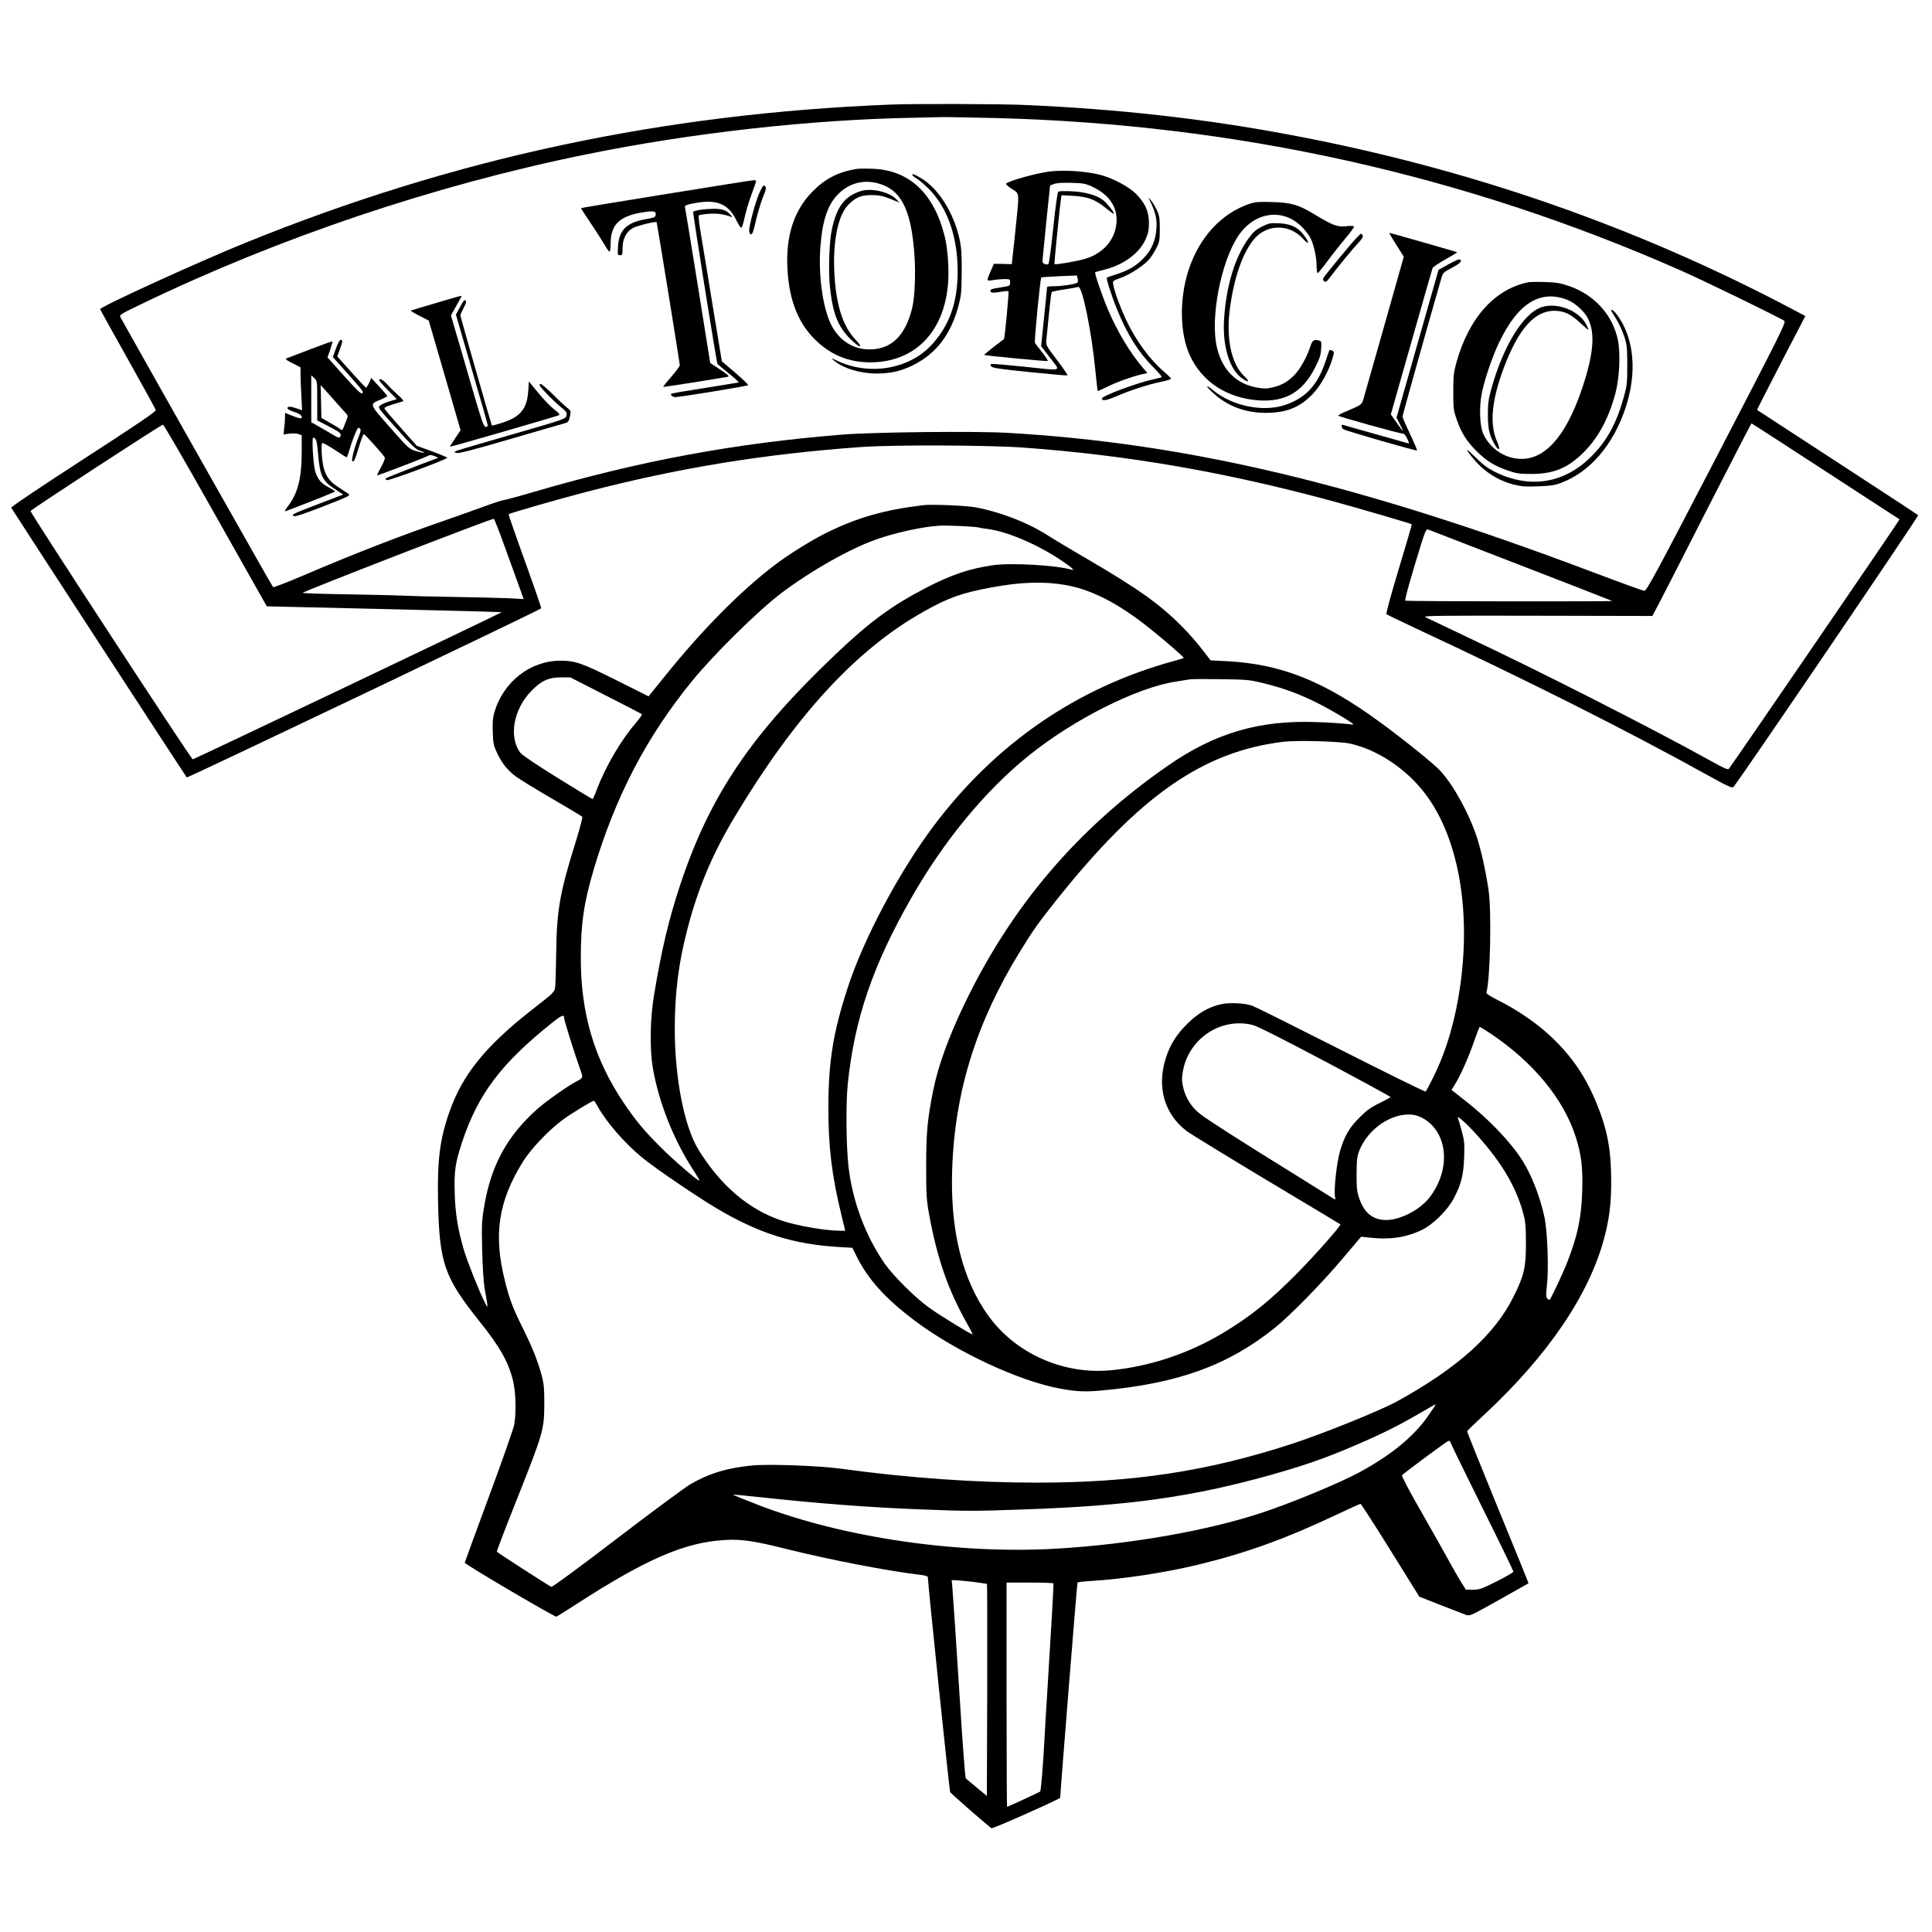 <?xml version="1.0" standalone="no"?>
<!DOCTYPE svg PUBLIC "-//W3C//DTD SVG 20010904//EN"
 "http://www.w3.org/TR/2001/REC-SVG-20010904/DTD/svg10.dtd">
<svg version="1.0" xmlns="http://www.w3.org/2000/svg"
 width="1620pt" height="1620pt" viewBox="0 0 1620 1620"
 preserveAspectRatio="xMidYMid meet">
<g transform="translate(0,1620) scale(0.1,-0.1)"
fill="#000000" stroke="none">
<path d="M7465 15323 c-1918 -77 -3660 -450 -5405 -1158 -397 -161 -1220 -537
-1220 -557 0 -4 104 -192 231 -418 127 -226 233 -419 235 -428 3 -13 -143
-112 -606 -412 -354 -229 -608 -400 -606 -407 4 -10 1463 -2252 1472 -2262 6
-6 2968 1407 2972 1418 2 5 -60 184 -137 397 -77 213 -138 390 -136 392 8 9
433 131 650 187 781 203 1488 318 2310 377 270 19 1061 16 1355 -5 879 -64
1688 -204 2590 -448 178 -48 661 -189 668 -195 2 -1 -47 -170 -109 -374 -67
-223 -109 -374 -103 -380 5 -4 119 -60 254 -123 915 -426 1770 -856 2433
-1224 175 -97 211 -113 222 -102 43 46 1556 2272 1549 2279 -5 5 -310 205
-679 445 -368 240 -670 437 -672 438 -1 1 90 179 201 395 l204 392 -102 54
c-1315 696 -2722 1185 -4216 1465 -721 136 -1447 217 -2230 251 -207 9 -933
11 -1125 3z m895 -113 c2015 -54 3908 -475 5720 -1272 211 -93 852 -405 882
-429 15 -13 -39 -120 -568 -1139 -519 -1000 -587 -1125 -607 -1124 -12 1 -200
69 -417 151 -1956 741 -3413 1088 -4930 1174 -270 15 -1116 6 -1375 -15 -900
-72 -1693 -219 -2580 -478 -132 -39 -251 -71 -265 -72 -14 -2 -81 -23 -150
-49 -69 -25 -222 -80 -340 -121 -374 -129 -748 -274 -1184 -460 -137 -59 -253
-103 -256 -99 -4 5 -58 98 -120 208 -62 110 -244 432 -405 715 -280 495 -729
1291 -754 1338 -12 22 -7 25 176 113 1156 558 2457 996 3726 1254 887 181
1887 293 2762 308 72 2 168 4 215 5 47 1 258 -3 470 -8z m6948 -2962 c339
-220 618 -402 620 -403 3 -3 -1415 -2075 -1432 -2092 -8 -9 -44 7 -146 64
-490 272 -1427 749 -2060 1047 -173 82 -326 155 -340 162 -21 11 132 13 940
11 l965 -2 61 115 c33 63 219 427 413 808 194 380 355 692 357 692 3 0 283
-181 622 -402z m-13563 -260 c203 -359 396 -702 430 -762 l62 -110 129 -3 c71
-2 513 -12 983 -23 470 -11 856 -22 858 -23 3 -4 -2574 -1231 -2591 -1234 -11
-2 -1362 2066 -1360 2082 2 11 1095 724 1110 724 7 1 177 -293 379 -651z
m2490 -380 c48 -134 103 -285 122 -337 l34 -94 -133 7 c-73 3 -286 8 -473 11
-187 3 -362 8 -390 10 -27 2 -230 7 -450 11 -220 3 -403 9 -407 13 -9 7 1572
620 1603 621 4 0 46 -109 94 -242z m8515 -148 c415 -160 760 -295 768 -299 11
-6 -1697 -4 -1734 2 -7 1 23 115 80 303 85 282 92 301 111 294 11 -4 360 -139
775 -300z"/>
<path d="M7185 14784 c-155 -25 -264 -81 -370 -188 -158 -159 -228 -375 -212
-657 16 -271 97 -466 255 -609 134 -122 293 -177 481 -167 346 18 577 264 610
654 11 120 -2 304 -29 407 -91 358 -298 550 -603 561 -56 2 -115 1 -132 -1z
m216 -134 c168 -63 245 -238 268 -610 9 -145 1 -325 -18 -412 -55 -239 -174
-358 -361 -358 -152 0 -279 93 -339 249 -61 159 -89 400 -71 623 18 222 65
354 159 441 100 93 230 117 362 67z"/>
<path d="M7215 14597 c-135 -45 -199 -131 -240 -322 -22 -99 -30 -348 -16
-480 24 -225 66 -332 172 -438 80 -80 116 -82 41 -3 -98 104 -153 263 -172
499 -24 292 21 538 114 631 62 62 107 81 196 80 60 0 90 -6 154 -31 l79 -32
-28 29 c-60 62 -212 96 -300 67z"/>
<path d="M8810 14763 c-109 -12 -346 -77 -374 -103 -4 -4 17 -24 48 -44 67
-43 65 -13 28 -371 l-28 -260 -75 2 -75 1 -27 -61 c-36 -83 -36 -86 16 -76 23
4 66 8 95 9 51 0 52 -1 52 -29 0 -28 -1 -29 -80 -41 -83 -13 -94 -18 -82 -37
6 -9 24 -9 74 -1 37 7 70 9 74 6 6 -6 -31 -397 -38 -402 -71 -52 -168 -129
-166 -132 7 -6 529 -56 534 -51 3 3 -18 36 -48 74 -30 37 -57 73 -60 78 -7 11
45 541 53 548 2 3 70 7 151 11 l148 6 6 -26 c4 -14 3 -29 -2 -34 -13 -12 -128
-30 -196 -30 -32 0 -58 -3 -58 -7 0 -5 -11 -118 -25 -252 l-25 -244 76 -99
c90 -117 116 -108 -225 -72 -134 14 -252 24 -263 22 -16 -3 -17 -5 -6 -20 11
-14 69 -22 321 -48 170 -17 313 -30 318 -28 4 2 -34 59 -87 128 -93 123 -95
126 -90 170 3 25 13 124 22 220 9 96 20 178 23 182 3 3 51 13 106 21 55 8 107
18 116 21 33 14 114 -382 144 -704 9 -90 18 -166 19 -168 2 -2 35 12 72 31 77
39 211 88 292 107 l53 12 -36 42 c-107 124 -215 303 -294 489 -46 107 -115
307 -108 314 2 2 38 12 79 22 162 42 291 137 344 254 22 50 28 76 28 138 0 96
-32 167 -110 245 -60 60 -197 132 -299 158 -120 30 -292 42 -415 29z m352
-130 c129 -61 200 -156 201 -272 1 -154 -101 -283 -263 -331 -61 -19 -251 -52
-258 -45 -4 3 45 490 54 544 l5 34 97 -5 c123 -7 187 -31 275 -103 37 -31 67
-52 67 -47 0 17 -59 90 -92 115 -53 41 -147 67 -260 73 -57 3 -108 2 -114 -3
-7 -5 -24 -126 -42 -302 -17 -161 -35 -298 -40 -303 -14 -14 -52 1 -51 20 0 9
15 157 32 327 l32 310 35 13 c23 8 74 11 145 9 99 -3 118 -6 177 -34z"/>
<path d="M7650 14733 c0 -5 19 -20 43 -35 24 -15 70 -56 103 -90 152 -158 234
-399 234 -683 0 -258 -67 -450 -214 -612 -190 -210 -528 -267 -801 -136 -47
23 -49 23 -25 2 78 -67 222 -111 360 -111 118 0 207 20 308 71 194 97 315 257
380 500 22 86 25 116 26 281 1 144 -3 204 -17 270 -49 227 -180 434 -330 520
-54 31 -67 35 -67 23z"/>
<path d="M5585 14573 c-390 -63 -711 -116 -713 -118 -2 -1 35 -58 81 -126 46
-68 98 -150 116 -181 18 -32 37 -58 42 -58 5 0 9 28 9 63 0 164 72 235 272
267 88 14 111 10 106 -22 -3 -19 -13 -23 -74 -34 -168 -28 -233 -90 -242 -231
-4 -69 -4 -73 17 -73 19 0 21 5 21 58 0 79 31 139 87 170 35 19 190 58 199 49
3 -3 194 -1181 194 -1200 0 -7 -32 -51 -71 -96 -40 -45 -70 -83 -68 -85 3 -3
464 70 543 85 14 3 -4 19 -65 60 l-84 56 -103 644 c-57 354 -106 651 -108 661
-4 13 7 19 48 28 210 46 313 8 384 -140 16 -33 34 -60 39 -60 6 0 18 37 28 83
9 46 35 132 57 192 22 59 40 112 40 116 0 5 -10 9 -22 8 -13 0 -342 -53 -733
-116z"/>
<path d="M6370 14588 c-35 -74 -92 -290 -88 -328 2 -14 9 -25 17 -25 10 0 21
34 38 110 14 61 40 148 58 195 30 74 32 87 20 99 -12 13 -18 6 -45 -51z"/>
<path d="M9648 14505 c41 -87 55 -145 49 -219 -6 -97 -38 -175 -98 -240 -64
-70 -125 -108 -229 -143 -47 -15 -87 -29 -89 -30 -8 -5 41 -160 86 -268 85
-211 183 -365 309 -490 47 -47 71 -77 62 -79 -7 -3 -38 -10 -68 -17 -136 -29
-430 -139 -430 -160 0 -24 37 -18 123 19 112 49 264 98 375 121 46 9 82 21 80
27 -1 5 -27 31 -58 57 -125 109 -236 262 -320 440 -48 103 -94 228 -105 289
-6 33 -6 33 60 57 82 29 203 109 244 160 17 21 43 62 58 92 25 49 28 64 28
159 0 93 -3 112 -26 160 -14 30 -36 66 -48 80 l-22 25 19 -40z"/>
<path d="M10480 14492 c-238 -80 -424 -281 -514 -557 -78 -240 -74 -530 11
-715 102 -221 310 -358 575 -377 223 -16 371 69 474 273 39 77 49 106 52 159
4 62 3 64 -22 71 -40 10 -53 0 -71 -58 -27 -82 -82 -180 -126 -227 -58 -60
-105 -88 -179 -107 -54 -14 -75 -14 -133 -5 -180 30 -298 146 -343 338 -58
242 33 717 179 935 137 205 379 237 538 71 26 -26 57 -68 69 -92 27 -55 50
-159 50 -233 0 -32 4 -58 9 -58 4 0 42 46 84 103 41 56 109 142 151 191 41 49
73 93 70 97 -2 5 -33 6 -68 2 -74 -7 -110 7 -265 100 -133 81 -197 99 -356
103 -106 3 -140 1 -185 -14z"/>
<path d="M5861 14439 c-24 -5 -46 -11 -49 -13 -5 -5 196 -1265 204 -1277 2 -4
45 -40 95 -80 50 -40 87 -75 82 -76 -4 -1 -123 -21 -263 -43 -331 -53 -314
-49 -299 -66 6 -8 21 -14 33 -14 35 0 600 92 609 100 4 3 -44 50 -106 103
l-114 97 -73 442 c-39 244 -85 517 -100 608 -16 91 -25 169 -21 173 5 5 42 11
84 14 68 5 125 -2 183 -24 18 -6 18 -5 -1 16 -34 39 -69 51 -147 50 -40 -1
-93 -5 -117 -10z"/>
<path d="M10582 14300 c-50 -25 -74 -46 -109 -94 -116 -156 -191 -400 -209
-681 -15 -230 47 -429 156 -501 55 -37 61 -24 11 24 -103 98 -149 305 -121
542 32 263 103 476 199 597 106 135 300 140 416 12 40 -45 58 -46 30 -2 -57
90 -118 125 -230 131 -74 3 -85 1 -143 -28z"/>
<path d="M11650 14244 c0 -3 27 -48 60 -100 l61 -96 -156 -552 c-86 -303 -165
-582 -176 -619 -22 -76 -8 -65 -178 -138 -24 -11 -41 -22 -39 -25 11 -10 532
-155 543 -150 7 2 22 -16 34 -41 19 -40 20 -44 4 -39 -10 3 -133 37 -273 77
-140 39 -260 73 -267 76 -18 7 -17 -22 1 -36 15 -12 606 -183 618 -178 3 1
-23 62 -58 136 -35 74 -64 140 -64 148 0 10 225 812 325 1158 14 48 18 52 90
90 71 38 88 56 65 70 -5 3 -48 -15 -94 -41 l-84 -47 -176 -619 -176 -619 31
-62 c36 -71 30 -67 -33 23 l-46 65 172 605 c94 333 175 612 178 622 4 9 52 42
108 73 56 31 100 58 98 60 -2 1 -115 35 -253 74 -137 39 -265 75 -282 80 -18
5 -33 8 -33 5z"/>
<path d="M11328 14153 c-86 -101 -158 -189 -207 -251 -30 -39 -32 -45 -19 -59
14 -13 21 -8 64 49 68 90 180 226 227 275 25 27 38 47 34 57 -4 9 -10 16 -15
16 -5 0 -43 -39 -84 -87z"/>
<path d="M12820 13834 c-285 -55 -503 -298 -608 -674 -23 -83 -26 -113 -26
-245 0 -137 2 -156 27 -228 40 -116 83 -184 166 -268 86 -85 150 -125 266
-165 69 -24 95 -28 195 -28 188 0 307 49 441 183 124 125 210 287 266 499 33
129 42 333 19 442 -45 213 -200 382 -417 454 -67 23 -106 29 -194 31 -60 2
-121 1 -135 -1z m317 -146 c65 -24 147 -96 178 -158 64 -126 47 -308 -55 -605
-135 -392 -313 -587 -523 -572 -127 8 -241 87 -298 205 -31 65 -38 226 -14
344 23 116 87 304 144 424 157 329 342 446 568 362z"/>
<path d="M12928 13625 c-154 -49 -326 -330 -425 -693 -22 -79 -27 -118 -27
-212 0 -120 14 -177 64 -258 31 -51 42 -28 15 31 -67 146 -49 346 55 624 122
325 258 478 425 477 81 -1 136 -27 218 -104 37 -34 67 -59 67 -56 0 4 -9 24
-19 45 -60 116 -242 188 -373 146z"/>
<path d="M3655 13659 c-110 -32 -204 -61 -210 -63 -5 -1 26 -21 70 -43 l80
-41 134 -460 133 -460 -46 -68 c-25 -37 -44 -69 -43 -70 3 -3 885 252 910 263
15 7 9 15 -36 50 -30 23 -90 85 -133 138 l-79 96 -6 -83 c-9 -128 -53 -194
-159 -241 -42 -19 -142 -49 -146 -44 -4 6 -264 913 -264 922 0 5 12 33 27 62
21 39 25 55 17 63 -9 9 -21 -5 -46 -53 l-35 -65 133 -459 c74 -252 134 -464
134 -470 0 -7 -8 -13 -18 -13 -16 0 -35 56 -127 373 -59 204 -120 415 -136
467 l-28 95 42 75 c51 90 51 90 40 89 -4 0 -98 -27 -208 -60z"/>
<path d="M13510 13595 c0 -2 18 -32 40 -66 22 -35 52 -99 67 -143 25 -75 27
-93 28 -246 0 -150 -3 -174 -28 -265 -63 -227 -143 -373 -276 -505 -225 -224
-512 -270 -801 -129 -66 33 -103 60 -162 119 -85 84 -100 89 -40 13 96 -120
207 -195 347 -234 68 -18 97 -21 209 -17 108 4 143 9 198 30 239 90 434 316
537 624 100 298 75 586 -68 782 -27 36 -51 54 -51 37z"/>
<path d="M2817 13278 l-26 -72 102 -114 c156 -175 158 -178 144 -190 -9 -8
-48 30 -151 145 l-140 156 23 65 c12 35 20 66 18 69 -3 2 -85 -27 -183 -65
-99 -38 -188 -72 -199 -76 -17 -6 -9 -13 48 -42 l67 -34 0 -59 c0 -32 3 -113
7 -180 l6 -121 -43 15 c-52 18 -80 19 -80 2 0 -7 25 -21 56 -31 51 -16 76 -38
60 -53 -3 -4 -35 5 -71 19 l-65 26 0 -36 c0 -21 -3 -61 -7 -91 l-6 -54 50 7
c28 3 62 2 77 -4 l26 -10 0 -133 c0 -226 -32 -353 -115 -461 -26 -35 -32 -47
-19 -42 169 63 414 161 414 165 0 3 -25 19 -55 35 -63 33 -91 67 -112 134 -16
55 -30 282 -17 282 25 -1 32 -25 42 -144 15 -176 36 -219 137 -285 l73 -48
-192 -73 c-236 -91 -242 -93 -224 -107 10 -8 73 13 247 80 210 82 232 92 215
105 -11 7 -48 32 -84 55 -73 47 -104 87 -125 161 -16 55 -25 200 -13 211 4 4
50 -21 103 -56 53 -35 99 -64 102 -64 3 0 15 34 27 75 12 41 33 99 46 128 19
45 25 51 37 40 11 -12 9 -23 -11 -75 -31 -74 -61 -191 -52 -200 12 -12 23 11
56 120 18 59 36 107 40 107 9 0 171 -180 177 -197 3 -7 -11 -43 -31 -79 -21
-37 -35 -68 -34 -70 4 -4 405 150 430 165 12 8 27 6 50 -3 l33 -14 -30 -12
c-211 -79 -402 -155 -409 -161 -5 -5 -2 -11 8 -15 17 -7 506 174 506 188 0 3
-57 27 -127 53 l-128 47 -133 149 c-73 82 -135 155 -138 162 -3 10 17 20 73
37 43 12 81 24 85 27 4 2 -17 26 -47 53 -30 27 -71 67 -91 90 -34 37 -64 52
-64 31 0 -5 33 -43 74 -84 l73 -74 -59 -18 c-32 -9 -68 -25 -80 -35 -22 -17
-21 -18 136 -192 133 -149 163 -177 199 -188 23 -7 38 -14 32 -16 -5 -2 -36 4
-68 14 -56 17 -62 22 -216 197 -179 203 -177 194 -75 236 30 13 53 26 52 29
-2 4 -33 39 -69 79 l-66 72 -18 -41 c-10 -22 -21 -40 -26 -40 -4 0 -60 59
-124 131 l-117 130 21 58 c25 68 26 81 7 81 -8 0 -24 -30 -39 -72z m-157 -437
l0 -166 83 -43 c110 -57 122 -67 111 -91 -8 -18 -15 -15 -95 33 -48 28 -101
59 -118 68 l-31 17 0 197 0 197 25 -23 c25 -23 25 -25 25 -189z m232 -97 c28
-30 28 -31 12 -70 -9 -21 -20 -50 -25 -63 -8 -20 -11 -21 -25 -10 -9 8 -48 32
-88 54 l-71 41 -3 137 -3 138 88 -98 c47 -54 99 -112 115 -129z"/>
<path d="M11147 13263 c-2 -5 -15 -39 -27 -78 -69 -213 -167 -320 -346 -381
-184 -61 -438 -10 -600 122 -73 60 -69 39 7 -29 114 -103 263 -158 428 -159
175 0 285 43 393 153 70 71 139 194 172 306 14 50 14 53 -4 63 -10 6 -21 7
-23 3z"/>
<path d="M4529 12963 c14 -26 125 -138 179 -181 41 -32 47 -41 42 -66 -5 -28
-6 -29 -460 -160 -547 -159 -490 -140 -465 -153 16 -8 109 15 445 113 234 68
442 129 462 134 33 9 37 15 47 58 10 47 9 47 -27 76 -20 16 -75 67 -120 113
-46 45 -90 83 -98 83 -11 0 -12 -4 -5 -17z"/>
<path d="M7740 11964 c-328 -40 -545 -102 -805 -229 -128 -63 -320 -182 -439
-273 -286 -217 -611 -546 -922 -933 l-136 -168 -269 135 c-289 144 -345 164
-469 164 -254 0 -480 -177 -555 -434 -13 -44 -16 -85 -13 -165 3 -95 7 -113
36 -175 40 -85 87 -144 156 -196 28 -21 163 -104 300 -184 138 -80 253 -149
258 -154 5 -5 -19 -94 -51 -199 -135 -429 -163 -585 -167 -933 -2 -140 -6
-274 -9 -298 -6 -41 -11 -46 -188 -184 -396 -309 -590 -549 -700 -865 -79
-227 -101 -403 -94 -747 11 -518 51 -634 348 -1006 173 -217 242 -340 281
-498 24 -101 28 -268 9 -371 -7 -36 -103 -308 -213 -605 -110 -297 -200 -544
-201 -549 -3 -12 755 -458 769 -453 7 3 83 51 170 107 585 378 907 517 1243
536 143 8 241 -7 526 -78 357 -89 851 -184 1118 -215 35 -4 57 -11 57 -19 0
-49 181 -1792 187 -1802 11 -16 339 -303 348 -303 23 0 575 246 575 256 0 39
141 1798 145 1804 2 4 57 10 122 14 264 16 613 69 893 137 397 96 733 217
1167 423 100 47 186 86 191 86 5 0 118 -175 251 -389 l242 -389 177 -70 c97
-38 193 -75 212 -82 35 -12 37 -11 280 125 135 76 246 139 247 139 1 1 -115
287 -258 635 -143 349 -259 637 -257 641 2 4 67 67 146 140 530 493 876 1002
1002 1474 45 167 60 290 60 481 0 263 -32 433 -122 652 -91 223 -202 387 -371
550 -119 115 -292 235 -452 314 -77 39 -104 57 -101 68 32 113 44 678 18 856
-23 157 -61 329 -97 441 -65 200 -195 437 -306 559 -56 61 -303 260 -511 412
-470 344 -826 485 -1280 509 l-137 7 -71 92 c-39 51 -114 137 -168 191 -187
188 -363 314 -789 563 -133 77 -288 170 -344 206 -165 105 -395 193 -599 231
-83 15 -369 27 -440 18z m466 -187 c10 -3 43 -9 72 -12 164 -20 419 -128 624
-266 88 -60 117 -86 82 -76 -126 38 -504 59 -656 38 -200 -29 -351 -80 -563
-190 -287 -149 -470 -283 -754 -553 -712 -675 -1058 -1188 -1306 -1933 -96
-289 -158 -548 -221 -930 -33 -198 -37 -449 -10 -609 49 -289 176 -608 345
-866 27 -41 48 -77 45 -79 -8 -8 -204 160 -319 274 -140 139 -219 233 -320
385 -243 364 -355 743 -355 1206 0 290 26 466 110 749 183 613 445 1112 826
1578 186 227 551 586 746 734 249 188 581 376 802 452 158 56 400 108 526 113
68 4 300 -7 326 -15z m732 -483 c217 -39 437 -152 696 -358 125 -99 297 -248
292 -253 -2 -2 -36 -13 -77 -24 -817 -222 -1502 -693 -2025 -1391 -289 -387
-583 -941 -717 -1353 -121 -372 -160 -614 -161 -995 -1 -330 28 -574 108 -902
l33 -138 -39 0 c-124 0 -363 41 -493 85 -277 93 -513 294 -699 596 -118 192
-198 599 -198 1009 0 303 31 552 106 840 89 343 211 633 399 945 510 849 1019
1402 1586 1719 204 115 321 156 568 201 249 46 439 51 621 19z m-3860 -925
c164 -83 300 -154 304 -158 4 -3 -20 -38 -53 -76 -122 -141 -255 -369 -325
-557 -16 -43 -32 -78 -36 -78 -4 0 -137 81 -295 179 -179 111 -297 191 -311
210 -98 134 -56 365 94 518 83 85 144 113 247 113 l79 0 296 -151z m5497 107
c170 -40 311 -91 462 -166 120 -59 319 -178 311 -185 -2 -1 -32 1 -68 6 -36 4
-141 11 -235 14 -482 19 -855 -90 -1250 -364 -755 -523 -1313 -1176 -1710
-2004 -133 -278 -218 -513 -260 -720 -49 -244 -59 -355 -59 -637 0 -244 2
-277 27 -415 64 -349 156 -618 306 -885 33 -58 58 -107 56 -109 -6 -5 -262
151 -360 221 -114 80 -304 268 -377 373 -163 235 -272 529 -304 820 -19 174
-22 530 -5 690 57 544 210 991 532 1555 273 479 622 902 985 1194 376 303 901
568 1229 620 55 9 111 18 125 20 14 2 129 3 255 1 207 -3 241 -5 340 -29z
m745 -511 c230 -51 469 -210 627 -416 277 -361 388 -961 298 -1609 -40 -286
-113 -539 -219 -757 -35 -72 -68 -133 -72 -136 -5 -3 -324 154 -709 349 -385
195 -720 362 -745 371 -62 22 -190 28 -259 13 -104 -22 -198 -77 -286 -165
-92 -92 -145 -177 -180 -289 -77 -241 -11 -470 177 -611 33 -25 336 -210 672
-412 336 -201 613 -367 615 -369 9 -8 -206 -252 -354 -402 -231 -236 -402
-373 -638 -514 -287 -170 -613 -278 -935 -308 -398 -37 -797 141 -1025 458
-218 302 -320 714 -303 1222 21 657 203 1239 574 1840 104 169 151 235 299
421 698 876 1228 1247 1903 1329 117 14 471 4 560 -15z m-6590 -2300 c0 -19
91 -310 129 -414 33 -91 34 -87 -24 -118 -72 -37 -256 -167 -327 -230 -254
-225 -390 -472 -448 -818 -20 -117 -22 -153 -17 -365 3 -133 12 -272 20 -320
33 -187 33 -185 -8 -100 -48 100 -138 327 -165 418 -51 174 -72 303 -77 473
-6 190 4 256 62 433 134 402 325 656 753 999 80 64 102 73 102 42z m5775 -60
c39 -10 253 -118 608 -306 301 -160 547 -294 547 -298 -1 -3 -42 -26 -93 -51
-73 -35 -107 -60 -167 -120 -87 -86 -127 -156 -164 -283 -27 -91 -53 -327 -42
-380 6 -28 5 -29 -17 -15 -12 8 -155 97 -317 198 -432 267 -733 459 -795 508
-72 55 -120 130 -142 216 -14 59 -15 79 -5 140 47 277 321 459 587 391z m1994
-72 c358 -239 614 -550 715 -870 47 -150 59 -257 53 -452 -7 -224 -39 -374
-127 -599 -32 -83 -133 -297 -146 -311 -3 -3 -11 2 -19 10 -12 12 -13 29 -4
109 16 141 5 452 -20 571 -37 173 -106 350 -183 474 -99 157 -282 350 -485
508 l-112 88 30 48 c48 78 116 232 160 361 23 66 44 120 47 120 2 0 44 -26 91
-57z m-7486 -613 c76 -136 233 -315 380 -433 111 -90 451 -321 614 -418 356
-211 643 -302 1024 -325 l116 -7 33 -66 c96 -196 243 -359 489 -544 346 -261
878 -509 1222 -571 138 -25 208 -28 339 -16 645 58 1062 208 1460 526 128 103
396 376 569 582 l154 182 66 -7 c170 -20 306 -1 440 62 97 46 220 168 273 270
61 118 80 194 85 340 4 115 2 141 -20 220 -13 50 -28 99 -32 109 -15 34 70
-42 161 -143 206 -230 326 -432 386 -653 19 -71 23 -108 23 -253 0 -202 -14
-266 -100 -440 -158 -324 -471 -606 -985 -888 -144 -78 -617 -269 -881 -355
-703 -229 -1326 -324 -2134 -324 -519 0 -1077 39 -1645 117 -183 25 -601 40
-742 27 -209 -20 -364 -67 -522 -159 -43 -26 -320 -230 -614 -455 -312 -239
-541 -407 -549 -404 -18 7 -452 287 -457 295 -2 3 74 204 171 446 218 549 226
578 227 790 0 137 -3 172 -23 245 -32 119 -78 233 -153 385 -87 175 -115 246
-154 404 -98 387 -56 666 150 999 67 108 219 268 337 354 67 50 245 158 259
158 3 0 18 -22 33 -50z m6934 -106 c200 -128 216 -432 35 -661 -80 -100 -242
-183 -359 -183 -111 1 -183 58 -225 180 -20 56 -23 85 -23 205 1 122 4 147 23
197 74 185 274 320 447 301 33 -4 68 -17 102 -39z m25 -2491 c-123 -173 -304
-321 -567 -465 -158 -87 -569 -258 -820 -341 -455 -151 -1100 -265 -1715 -302
-829 -50 -1792 90 -2502 362 -125 48 -225 89 -224 91 2 1 109 -9 237 -23 480
-52 913 -85 1329 -101 397 -16 456 -16 895 0 860 30 1388 104 2038 285 292 82
473 145 712 248 230 98 378 172 555 276 69 41 127 73 128 71 2 -1 -28 -47 -66
-101z m194 -225 c3 -12 123 -256 265 -543 143 -287 259 -527 259 -533 0 -7
-63 -43 -140 -82 -126 -63 -146 -70 -199 -70 l-59 0 -40 63 c-21 34 -66 112
-99 172 -33 61 -87 157 -120 215 -33 58 -110 194 -172 303 -62 110 -109 203
-105 207 28 27 381 289 391 289 6 1 15 -9 19 -21z m-4008 -1162 c62 -8 115
-16 118 -18 2 -3 3 -404 2 -891 l-3 -886 -85 70 c-47 39 -88 74 -92 77 -5 6
-28 307 -53 712 -22 356 -56 854 -60 898 l-5 52 32 0 c18 -1 84 -7 146 -14z
m675 -13 c3 -7 -14 -307 -57 -1003 -4 -52 -11 -174 -16 -270 -14 -261 -31
-464 -38 -472 -6 -6 -270 -128 -278 -128 -2 0 -3 423 -4 940 l0 940 194 0
c107 0 197 -3 199 -7z"/>
</g>
</svg>
